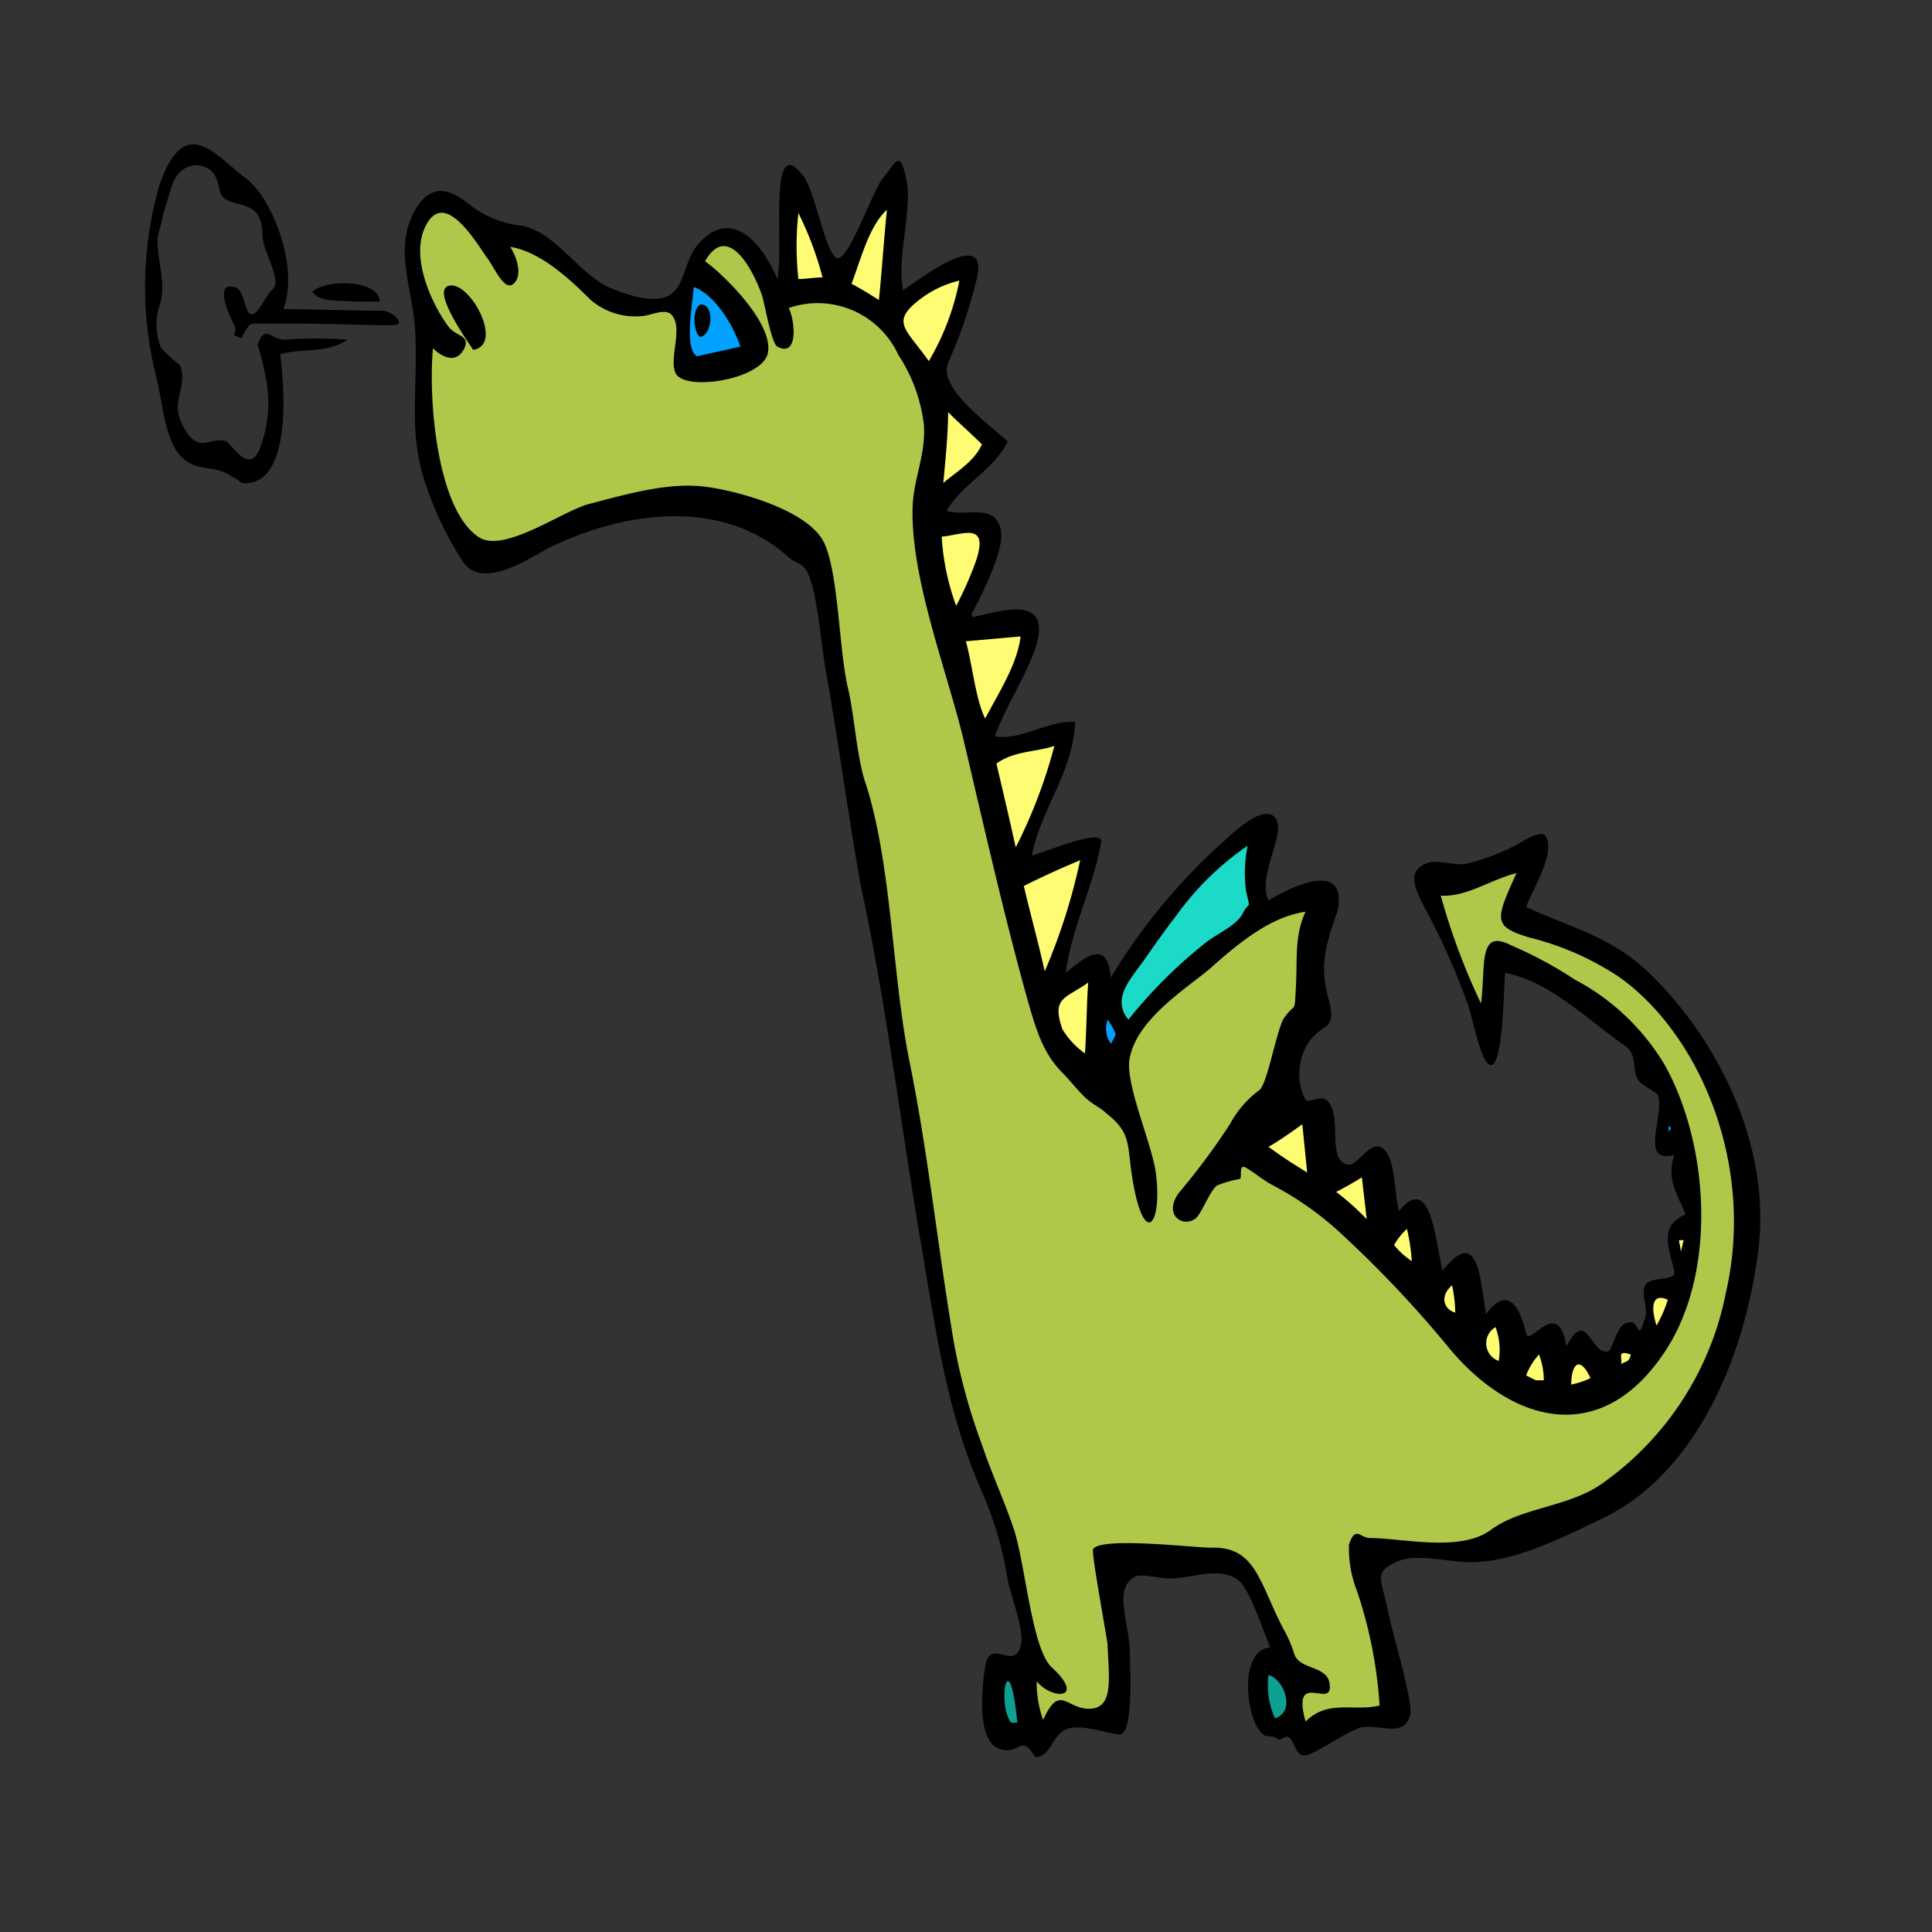 <svg id="bg_image_10" width="500" height="500" xmlns="http://www.w3.org/2000/svg" version="1.1" xmlns:xlink="http://www.w3.org/1999/xlink" xmlns:svgjs="http://svgjs.com/svgjs" class="bgs" preserveAspectRatio="xMidYMin slice"><rect width="100%" height="100%" fill="#333333" stroke="none"/><defs id="SvgjsDefs5944"/><rect id="rect_image_10" width="100%" height="100%" fill="none"/><svg id="variation_10" preserveAspectRatio="xMidYMin meet" viewBox="0 0 120 120" data-uid="10" data-keyword="variation_10" data-complex="true" style="overflow: visible;"><path id="10_l_0" d="M64.29 109.13C65.29 109.13 65.29 107.83 66.19 107.43S68.59 107.63 69.49 107.73S70.19 104.03 70.19 102.93C70.19 100.73 69.09 98.73 70.49 97.93C70.89 97.73 71.99 98.03 72.49 98.03C73.79 98.13 75.69 97.23 76.89 98.13C77.59 98.63 78.49 101.33 78.89 102.33C77.09 102.43 77.29 106.13 78.19 107.43C78.69 108.13 78.79 107.63 79.39 108.03C79.59 108.13 79.79 107.73 80.09 107.93S80.49 109.13 81.09 109.03S83.39 107.73 84.19 107.43C85.29 106.83 87.19 108.13 87.59 106.53C87.79 105.73 86.49 101.43 86.29 100.43C85.79 97.93 85.29 97.73 86.69 97.03C87.89 96.43 89.99 97.03 91.29 97.03C94.09 97.03 96.99 95.53 99.69 94.23C104.79 91.73 108.19 85.33 109.19 77.83S105.79 63.43 101.99 60.03C99.69 58.03 97.09 57.43 94.79 56.33C95.09 55.43 96.69 52.93 95.99 51.93C95.69 51.43 94.19 52.53 93.89 52.63A14.76 14.76 0 0 1 91.19 53.63C90.39 53.83 89.19 53.33 88.59 53.63C87.09 54.23 88.19 55.73 88.99 57.33A46.1 46.1 0 0 1 91.19 62.43C91.49 63.33 91.89 65.53 92.39 66.03C93.39 67.03 93.39 61.13 93.49 60.43C96.19 60.93 98.49 63.23 100.89 64.93C101.79 65.53 101.29 66.43 101.79 67.13C101.99 67.43 102.89 67.83 102.99 68.03C103.39 69.33 101.79 72.33 103.99 71.73C103.49 73.33 104.19 74.13 104.69 75.43C103.09 76.13 103.59 77.33 103.99 78.93C104.19 79.63 102.49 79.23 102.19 79.83S102.39 81.23 102.19 81.83C101.59 83.73 101.99 81.63 100.89 82.23C100.39 82.53 100.09 83.93 99.89 83.93C98.79 84.23 98.59 81.13 97.29 83.63C96.79 80.43 94.99 83.73 94.79 82.83C94.29 80.73 93.49 80.03 92.29 81.63C91.89 78.83 91.69 76.33 89.59 78.93C89.09 76.53 88.79 72.93 86.89 75.23C86.59 74.03 86.69 71.93 85.89 71.33S84.29 72.53 83.69 72.33C82.39 72.03 83.39 69.43 82.49 68.43C82.09 67.93 81.39 68.53 81.09 68.33A3.61 3.61 0 0 1 81.29 64.73C82.19 63.43 83.09 64.13 82.49 61.93S82.49 58.33 83.09 56.53C83.69 53.33 80.09 55.13 78.79 55.93C78.09 54.43 79.79 51.93 79.29 50.93C78.59 49.63 76.29 52.03 75.59 52.63A37.13 37.13 0 0 0 68.99 60.73C68.79 58.13 67.19 59.63 66.19 60.43C66.59 57.53 67.89 55.13 68.39 52.33C68.59 51.33 64.69 53.03 64.09 53.13C64.69 50.13 66.59 48.13 66.79 44.83C65.09 44.73 63.39 46.03 61.79 45.73C62.49 43.83 63.59 42.23 64.29 40.33C65.49 36.73 61.99 38.03 60.39 38.33C60.39 38.23 60.39 38.13 60.29 38.23C60.79 37.33 62.29 34.43 62.19 33.13C61.99 31.13 59.99 32.13 58.79 31.73C59.79 30.03 61.69 29.23 62.59 27.43C61.69 26.53 58.19 24.13 58.89 22.53A30 30 0 0 0 60.69 17.23C61.39 14.03 56.99 17.43 56.09 18.03C55.69 15.93 56.69 13.03 56.29 11.13S55.69 10.03 54.79 11.13C54.09 12.13 52.69 16.23 51.99 16.03S50.59 11.73 49.89 10.93C47.69 8.03 48.69 15.23 48.29 17.33C47.19 14.83 45.39 13.03 43.49 15.03C42.49 16.03 42.59 17.73 41.59 18.33S38.69 18.23 37.79 17.83C35.89 16.93 34.59 14.53 32.49 14.03A6.4 6.4 0 0 1 29.19 12.73C27.99 11.73 26.79 11.33 25.79 13.03C24.39 15.53 25.69 18.03 25.79 20.63C25.99 24.13 25.29 26.83 26.49 30.23A20.56 20.56 0 0 0 28.79 34.93C29.99 36.63 32.79 34.73 34.09 34.03C38.59 31.83 44.69 30.83 48.89 34.53C49.39 35.03 49.89 34.93 50.19 35.63C50.79 36.93 50.99 40.03 51.29 41.63C52.09 46.13 52.69 50.73 53.49 55.13C55.09 62.53 55.99 70.23 57.29 77.73C58.19 83.13 58.89 87.83 60.89 92.43A22.09 22.09 0 0 1 62.59 98.13C62.79 99.13 63.69 101.43 63.39 102.23C62.99 103.83 61.49 101.63 61.19 103.53S60.79 108.23 62.09 108.63S63.39 107.63 64.29 109.13 " data-color-original="#0e0d0d" fill="#000000" class="0e0d0d"/><path id="10_l_1" d="M62.79 107H63.19C62.69 101.9 61.89 105.7 62.79 107 " data-color-original="#5fc46a" fill="#0ea093" class="5fc46a"/><path id="10_l_2" d="M64.79 106.83C65.79 104.63 66.19 106.03 67.49 106.13C69.19 106.23 68.89 104.43 68.79 102.13C68.69 101.33 67.79 96.53 67.89 96.23C68.29 95.43 74.19 96.13 75.19 96.13C77.99 96.03 78.19 98.23 79.69 101.13A7.74 7.74 0 0 1 80.39 102.73C80.69 103.73 82.49 103.43 82.59 104.63C82.79 106.23 80.19 103.63 81.09 106.93C82.49 105.53 84.09 106.33 85.69 105.93A27.94 27.94 0 0 0 84.29 98.83A7.1 7.1 0 0 1 83.79 95.93C84.19 94.73 84.49 95.53 85.09 95.53C87.09 95.53 90.69 96.43 92.59 95.03S97.29 93.63 99.39 92.23A18.94 18.94 0 0 0 107.19 80.33C109.09 72.13 105.39 64.03 100.49 60.63A17.73 17.73 0 0 0 94.99 58.23C92.69 57.53 92.89 57.13 94.19 54.23C92.59 54.63 91.09 55.73 89.49 55.63A40.55 40.55 0 0 0 91.99 62.33C92.29 59.93 91.79 57.63 93.89 58.73A24.79 24.79 0 0 1 97.79 60.83A14.24 14.24 0 0 1 103.39 66.13C106.19 71.13 106.69 79.23 103.29 84.13C99.39 89.83 93.99 88.43 90.09 83.83A70.82 70.82 0 0 0 83.09 76.43A19.69 19.69 0 0 0 78.89 73.53C78.39 73.23 77.89 72.83 77.39 72.53S77.19 73.23 76.99 73.23A7.37 7.37 0 0 0 75.59 73.63C75.09 74.03 74.59 75.53 74.19 75.73C73.39 76.23 72.29 75.43 73.19 74.13A43.54 43.54 0 0 0 76.39 69.83A6.38 6.38 0 0 1 78.19 67.73C78.69 67.43 79.19 64.43 79.69 63.33C80.49 62.13 80.39 63.13 80.49 61.33S80.39 58.13 81.09 56.63C78.99 56.93 77.09 58.43 75.19 60.13C73.79 61.33 70.69 63.23 70.19 65.63C69.79 67.13 71.49 70.83 71.79 72.83C72.19 75.93 71.19 77.33 70.49 74.03C69.89 71.23 70.49 70.53 68.69 69.13C68.39 68.83 68.09 68.73 67.59 68.33S66.49 67.13 65.99 66.63C64.69 65.33 64.29 63.73 63.69 61.63C62.29 56.53 61.09 51.23 59.89 46.13C58.89 41.83 56.49 35.83 56.69 31.33C56.79 29.63 57.49 28.23 57.39 26.43A10.06 10.06 0 0 0 55.79 22.03A5.51 5.51 0 0 0 48.99 19.13C49.39 19.93 49.59 22.23 48.29 21.53C47.89 21.33 47.49 18.73 47.29 18.23C46.59 16.33 45.09 13.93 43.79 16.23C44.69 16.83 48.09 20.03 47.69 21.93C47.39 23.53 42.69 24.33 41.99 23.23C41.49 22.33 42.49 20.33 41.69 19.53C41.29 19.13 40.29 19.63 39.89 19.63A4.25 4.25 0 0 1 36.69 18.63C35.19 17.13 33.49 15.63 31.69 15.33C32.09 15.93 32.49 17.13 31.89 17.63S30.69 16.53 30.19 15.93C29.39 14.73 27.79 12.23 26.69 13.63C25.19 15.63 26.89 19.03 27.89 20.33C28.39 20.93 29.29 20.83 28.79 21.73S27.39 22.13 26.89 21.63C26.59 25.03 27.19 31.63 29.69 33.33C31.19 34.43 34.79 31.83 36.49 31.33C38.79 30.73 41.49 29.93 43.79 30.23C45.49 30.43 49.89 31.53 51.09 33.53C52.09 35.23 52.09 40.43 52.69 42.83C53.09 44.63 53.19 46.73 53.69 48.43C55.39 53.43 55.39 60.53 56.49 65.93S58.19 76.93 59.09 82.43A37 37 0 0 0 60.99 89.73C61.59 91.53 62.39 93.23 62.99 95.03C63.69 97.23 64.09 102.33 65.29 103.53C67.49 105.53 65.39 105.63 64.39 104.43A7 7 0 0 0 64.79 106.83 " data-color-original="#00a33d" fill="#afc84a" class="00a33d"/><path id="10_l_3" d="M79.19 106.73C80.49 106.33 79.79 104.33 78.79 104.03A5 5 0 0 0 79.19 106.73 " data-color-original="#5fc46a" fill="#0ea093" class="5fc46a"/><path id="10_l_4" d="M97.59 86A5.64 5.64 0 0 0 98.79 85.6C98.09 84.1 97.59 84.8 97.59 86M95.39 85.73H95.89A4.53 4.53 0 0 0 95.59 84.13A4.11 4.11 0 0 0 94.79 85.43ZM100.69 84.73C100.99 84.53 101.19 84.63 101.29 84.13C100.39 83.83 100.79 84.33 100.69 84.73M93.09 84.53A4.09 4.09 0 0 0 92.89 82.43A1.16 1.16 0 0 0 93.09 84.53M102.89 82.33A7.74 7.74 0 0 0 103.59 80.73C102.49 80.23 102.59 81.43 102.89 82.33M90.39 81.53A8.81 8.81 0 0 0 90.19 79.83C89.39 80.53 89.69 81.33 90.39 81.53M87.69 78.33A12 12 0 0 0 87.39 76.33A3.92 3.92 0 0 0 86.59 77.33A4.7 4.7 0 0 0 87.69 78.33M104.39 77.73C104.49 77.53 104.49 77.23 104.59 77.03H104.29C104.29 77.23 104.39 77.43 104.39 77.73M84.89 75.73C84.79 74.83 84.69 74.03 84.59 73.13C84.09 73.43 83.59 73.73 82.99 74.03A15.37 15.37 0 0 1 84.89 75.73M81.19 72.83L80.89 69.83C80.19 70.33 79.49 70.83 78.79 71.23C79.59 71.83 80.39 72.33 81.19 72.83 " data-color-original="#86f22f" fill="#fdfc72" class="86f22f"/><path id="10_l_5" d="M103.59 70.33C103.69 70.13 103.89 70.23 103.69 69.93C103.59 70.03 103.69 70.13 103.59 70.33 " data-color-original="#ffffff" fill="#00a1ff" class="ffffff"/><path id="10_l_6" d="M67.39 65.43C67.49 63.93 67.49 62.43 67.59 61.03C66.19 62.03 65.29 61.93 65.99 63.93A5 5 0 0 0 67.39 65.43 " data-color-original="#86f22f" fill="#fdfc72" class="86f22f"/><path id="10_l_7" d="M69 64.83A3.33 3.33 0 0 0 69.3 64.23A4.05 4.05 0 0 0 68.8 63.33A1.59 1.59 0 0 0 69 64.83 " data-color-original="#ffffff" fill="#00a1ff" class="ffffff"/><path id="10_l_8" d="M70.09 63.33A29.83 29.83 0 0 1 74.79 58.63C75.49 58.03 76.79 57.53 77.19 56.73S77.69 56.63 77.39 55.33A8.78 8.78 0 0 1 77.49 52.53A17.88 17.88 0 0 0 73.09 56.83C72.39 57.73 71.69 58.73 70.99 59.73S68.99 62.03 70.09 63.33 " data-color-original="#006b33" fill="#1bdac8" class="006b33"/><path id="10_l_9" d="M64.89 60.33A37.1 37.1 0 0 0 67.09 53.43C65.89 53.93 64.79 54.43 63.59 55.03C63.99 56.73 64.49 58.53 64.89 60.33M63.09 52.63A31.61 31.61 0 0 0 65.49 46.33C64.29 46.73 62.99 46.63 61.89 47.43C62.29 49.13 62.69 50.83 63.09 52.63M61.19 44.63C62.09 42.93 63.19 41.23 63.39 39.53L59.99 39.83C60.39 41.23 60.59 43.43 61.19 44.63M59.39 37.63A22.07 22.07 0 0 0 60.59 34.93C61.49 32.33 59.79 33.23 58.49 33.33A15 15 0 0 0 59.39 37.63M58.59 30C59.39 29.3 60.49 28.7 60.99 27.6C60.29 26.9 59.59 26.3 58.89 25.6C58.89 27 58.69 28.9 58.59 30 " data-color-original="#86f22f" fill="#fdfc72" class="86f22f"/><path id="10_l_10" d="M15 30C17.9 30.3 17.8 25 17.4 22C18.8 21.6 20.2 22 21.6 21.1A25.38 25.38 0 0 0 17.7 21.1C16.8 21.1 16.5 20.1 16 21.4A19.27 19.27 0 0 1 16.5 23.4A8 8 0 0 1 16.2 27.7C15.5 29.7 14.4 27.5 14 27.4C13.1 27.1 12.4 28.2 11.5 26.7C10.4 24.9 11.7 24.3 11.2 22.7A10 10 0 0 1 10 21.6A3.85 3.85 0 0 1 9.9 19C10.4 17.6 9.7 16.2 9.8 14.7C9.8 14.8 10.2 13 10.2 13.1C10.6 11.9 10.7 10.8 11.6 10.4A1.39 1.39 0 0 1 13.1 10.6C13.6 11 13.6 12 13.8 12.2C14.6 13 16.3 12.3 16.3 14.6C16.3 15.6 17.6 17.5 16.9 18C16.5 18.3 15.7 20.4 15.3 19.1C15 18.3 15 17.8 14.3 17.8C13.4 17.8 14.3 19.7 14.5 20.1C14.9 20.8 14.1 20.7 15 21C15 21 15.4 20.1 15.7 20.1H18.4C20.4 20.1 22.4 20.2 24.4 20.2C25.3 20.2 24.4 19.3 23.7 19.3C21.7 19.3 19.6 19.2 17.6 19.2C18.6 16.6 16.9 12.3 15.3 11.1C13.4 9.7 11.5 6.9 9.9 11.5A22.88 22.88 0 0 0 9.7 23.4C10.1 24.9 10.2 27.2 11.2 28.3S13.3 28.8 14.4 29.6A2.09 2.09 0 0 1 15 30 " data-color-original="#0e0d0d" fill="#000000" class="0e0d0d"/><path id="10_l_11" d="M57.69 22.43A15.75 15.75 0 0 0 59.59 17.43A6.42 6.42 0 0 0 57.09 18.63C55.29 20.03 56.29 20.43 57.69 22.43 " data-color-original="#86f22f" fill="#fdfc72" class="86f22f"/><path id="10_l_12" d="M43.29 22.13L45.99 21.53C45.49 20.03 44.29 18.23 43.09 17.83C42.99 19.13 42.49 21.63 43.29 22.13 " data-color-original="#ffbf00" fill="#00a1ff" class="ffbf00"/><path id="10_l_13" d="M29.39 21.73C31.29 21.43 29.29 17.63 27.99 17.73S28.79 20.83 29.39 21.73M43.49 20.93C44.19 20.83 44.39 19.13 43.69 18.93S42.99 20.63 43.49 20.93M22 18.73H23.6C23.5 17.33 20.2 17.33 19.4 18.13C19.9 18.83 21.2 18.63 22 18.73 " data-color-original="#0e0d0d" fill="#000000" class="0e0d0d"/><path id="10_l_14" d="M54.59 18.63C54.79 16.73 54.89 14.93 55.09 13.03C53.99 14.03 53.49 16.03 52.89 17.63C53.49 17.93 54.09 18.33 54.59 18.63M49.59 17.33C50.09 17.33 50.59 17.23 51.09 17.23A20.82 20.82 0 0 0 49.59 13.23A18.71 18.71 0 0 0 49.59 17.33 " data-color-original="#86f22f" fill="#fdfc72" class="86f22f"/></svg></svg>